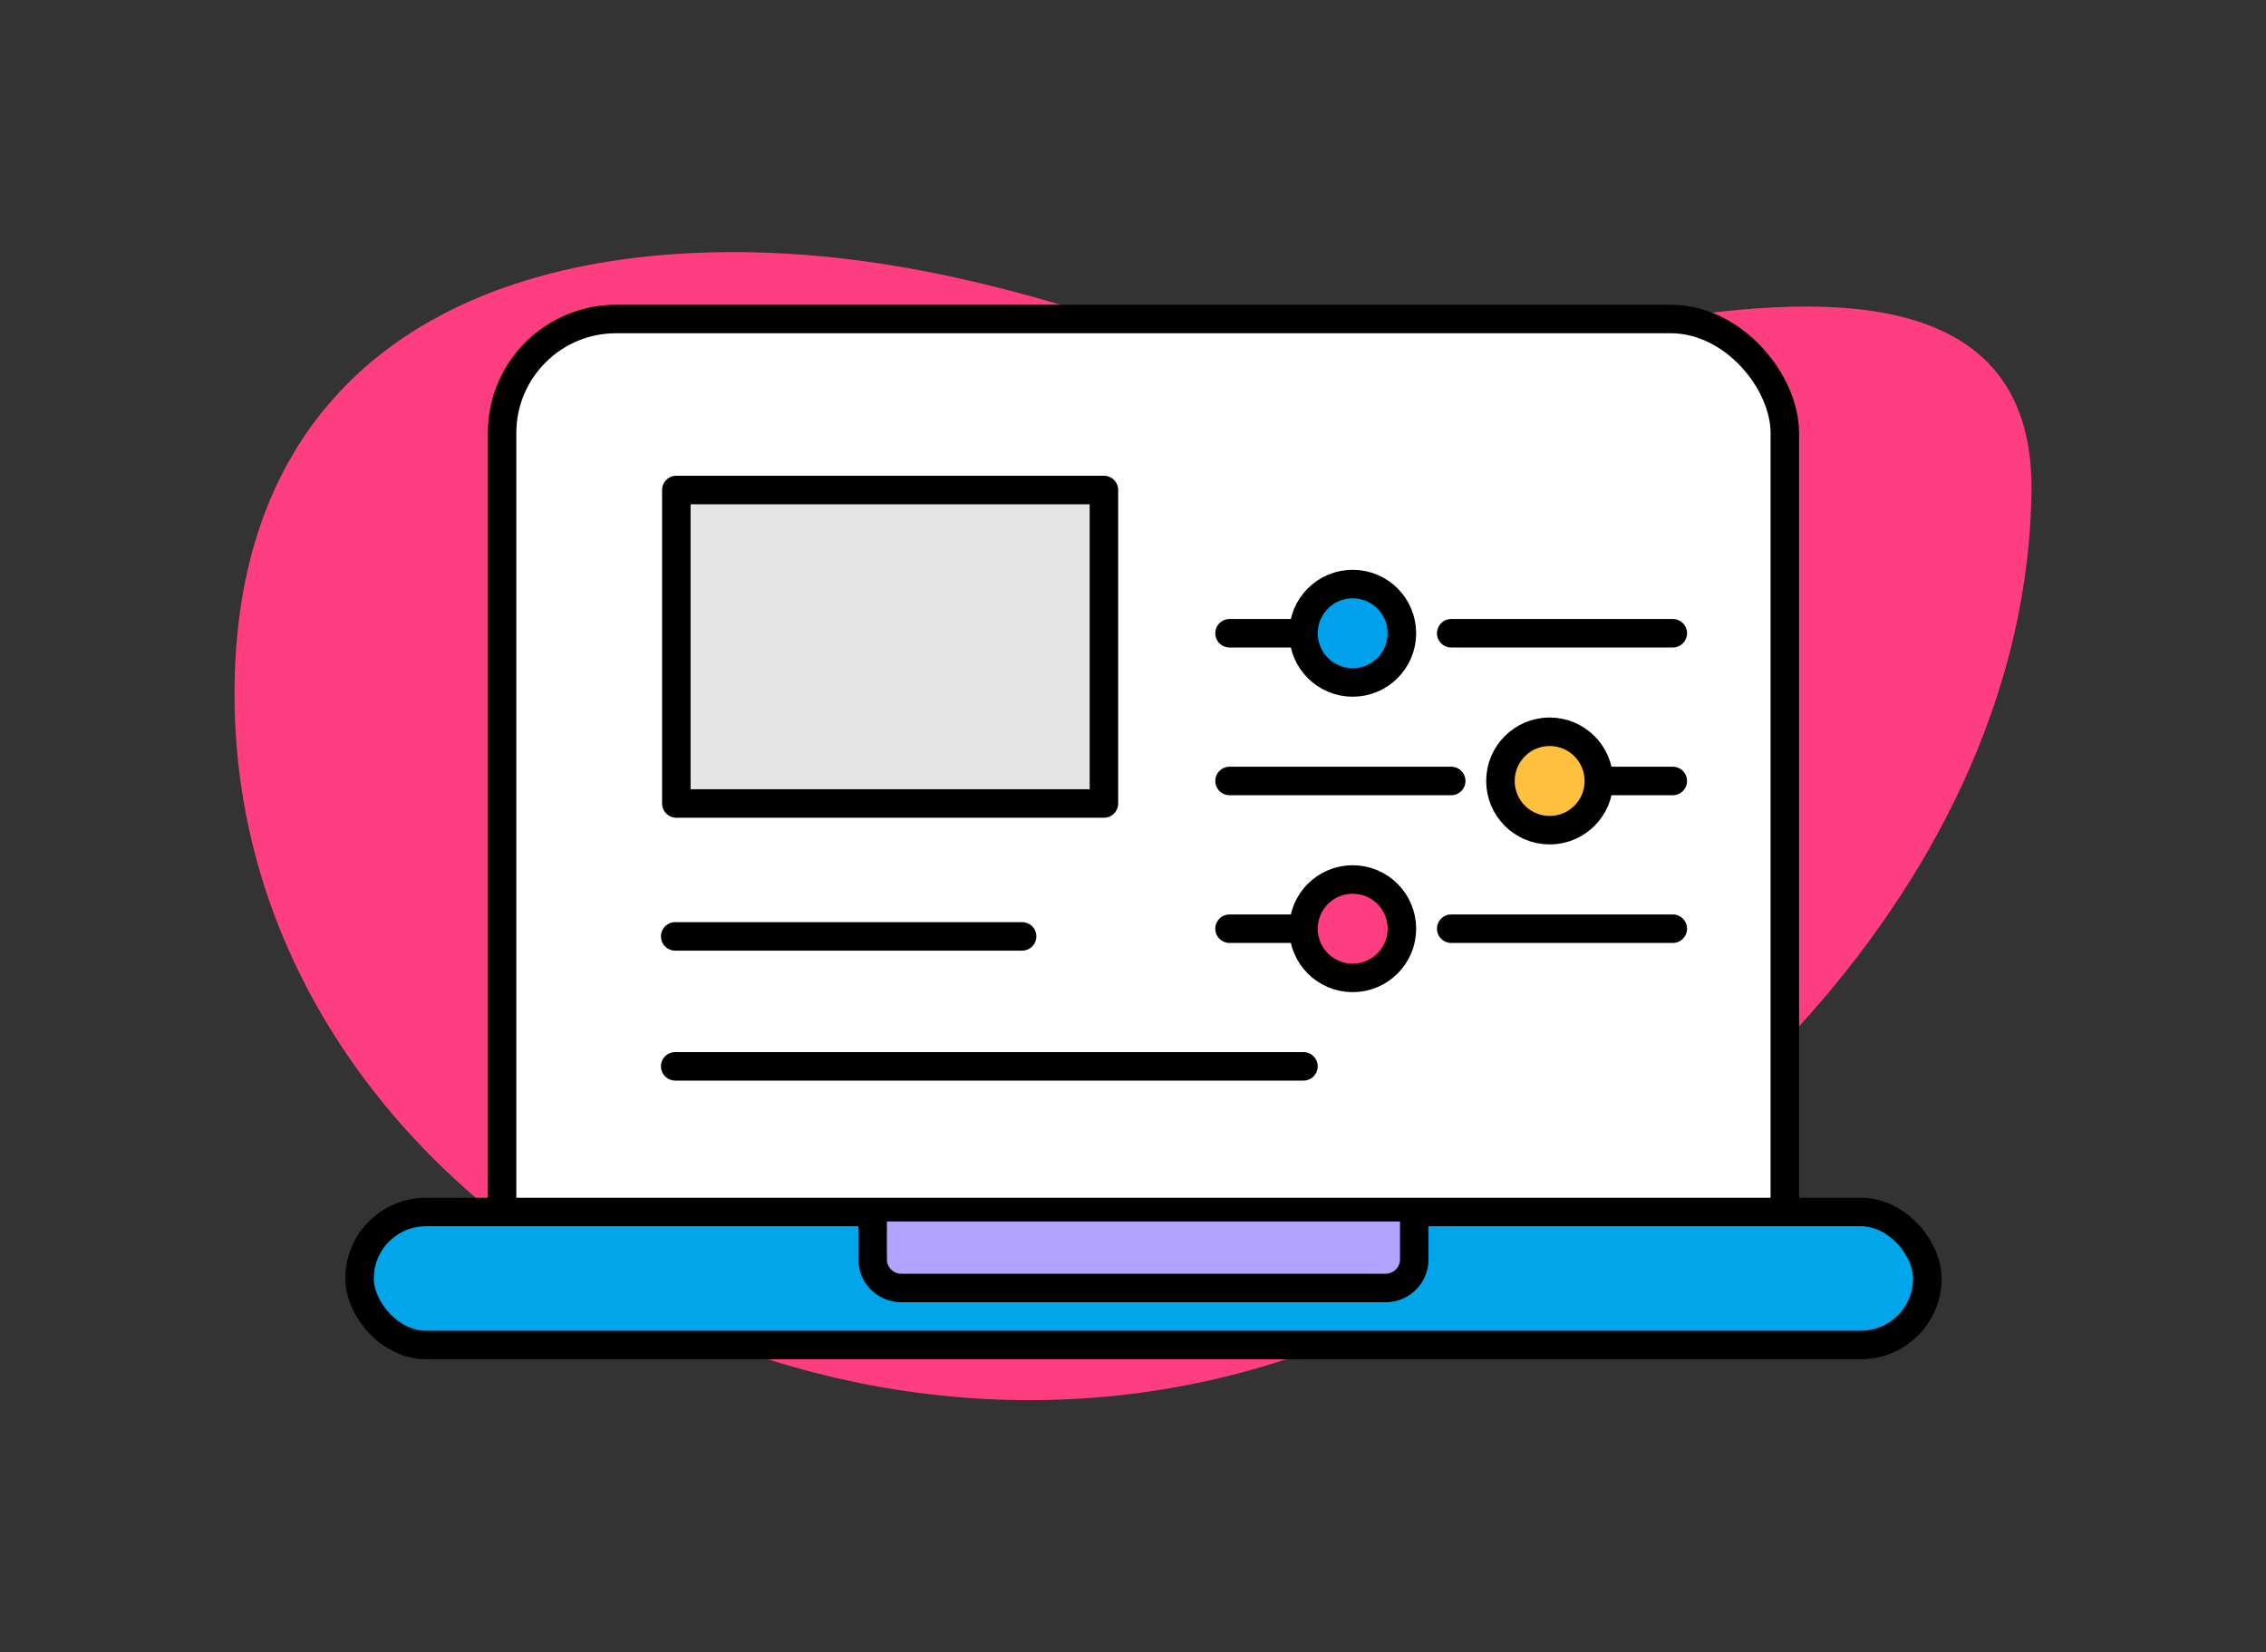 <?xml version="1.0" encoding="UTF-8"?>
<svg id="Layer_1" xmlns="http://www.w3.org/2000/svg" version="1.1" viewBox="0 0 238.48 173.92">
  <rect x="0" y="0" width="238.48" height="173.92" fill="#333333" stroke="none"/>
  <!-- Generator: Adobe Illustrator 29.5.1, SVG Export Plug-In . SVG Version: 2.1.0 Build 141)  -->
  <defs>
    <style>
      .st0 {
        fill: none;
      }

      .st0, .st1, .st2, .st3, .st4, .st5, .st6, .st7 {
        stroke: #000;
        stroke-width: 3px;
      }

      .st0, .st1, .st2, .st3, .st5, .st7 {
        stroke-linecap: round;
        stroke-linejoin: round;
      }

      .st1 {
        fill: #e5e5e5;
      }

      .st2 {
        fill: #fff;
      }

      .st3, .st8 {
        fill: #ff3d81;
      }

      .st4 {
        fill: #00a0ea;
      }

      .st4, .st6 {
        stroke-miterlimit: 10;
      }

      .st5 {
        fill: #b2a3ff;
      }

      .st6 {
        fill: #00a6e9;
      }

      .st7 {
        fill: #ffc03f;
      }
    </style>
  </defs>
  <path class="st8" d="M24.69,71.81c.61-34.03,26.29-46.83,57.9-45.12,9.73.53,19.32,2.54,28.72,5.3,19.34,5.67,39.1,5.06,58.92,2.4,18.33-3.17,43.88-6.09,43.57,17.37-.54,40.16-36.11,76.21-76.24,90.56-52.09,18.82-113.82-17.03-112.87-70.5Z"/>
  <g>
    <g>
      <rect class="st2" x="52.84" y="33.58" width="135" height="106" rx="12" ry="12"/>
      <rect class="st6" x="37.84" y="127.58" width="165" height="14" rx="7" ry="7"/>
      <path class="st5" d="M148.84,128.58v4c0,1.65-1.35,3-3,3h-51c-1.65,0-3-1.35-3-3v-4"/>
    </g>
    <rect class="st1" x="71.18" y="51.58" width="45" height="33"/>
    <line class="st0" x1="71.06" y1="98.57" x2="107.57" y2="98.57"/>
    <line class="st0" x1="71.06" y1="112.25" x2="137.18" y2="112.25"/>
    <g>
      <g>
        <g>
          <line class="st0" x1="137.18" y1="66.66" x2="129.4" y2="66.66"/>
          <line class="st0" x1="176.05" y1="66.66" x2="152.73" y2="66.66"/>
        </g>
        <circle class="st4" cx="142.36" cy="66.66" r="5.18"/>
      </g>
      <g>
        <g>
          <line class="st0" x1="137.18" y1="97.76" x2="129.4" y2="97.76"/>
          <line class="st0" x1="176.05" y1="97.76" x2="152.73" y2="97.76"/>
        </g>
        <circle class="st3" cx="142.36" cy="97.76" r="5.18"/>
      </g>
      <g>
        <line class="st0" x1="168.28" y1="82.21" x2="176.05" y2="82.21"/>
        <line class="st0" x1="129.4" y1="82.21" x2="152.73" y2="82.21"/>
        <circle class="st7" cx="163.09" cy="82.21" r="5.18"/>
      </g>
    </g>
  </g>
</svg>